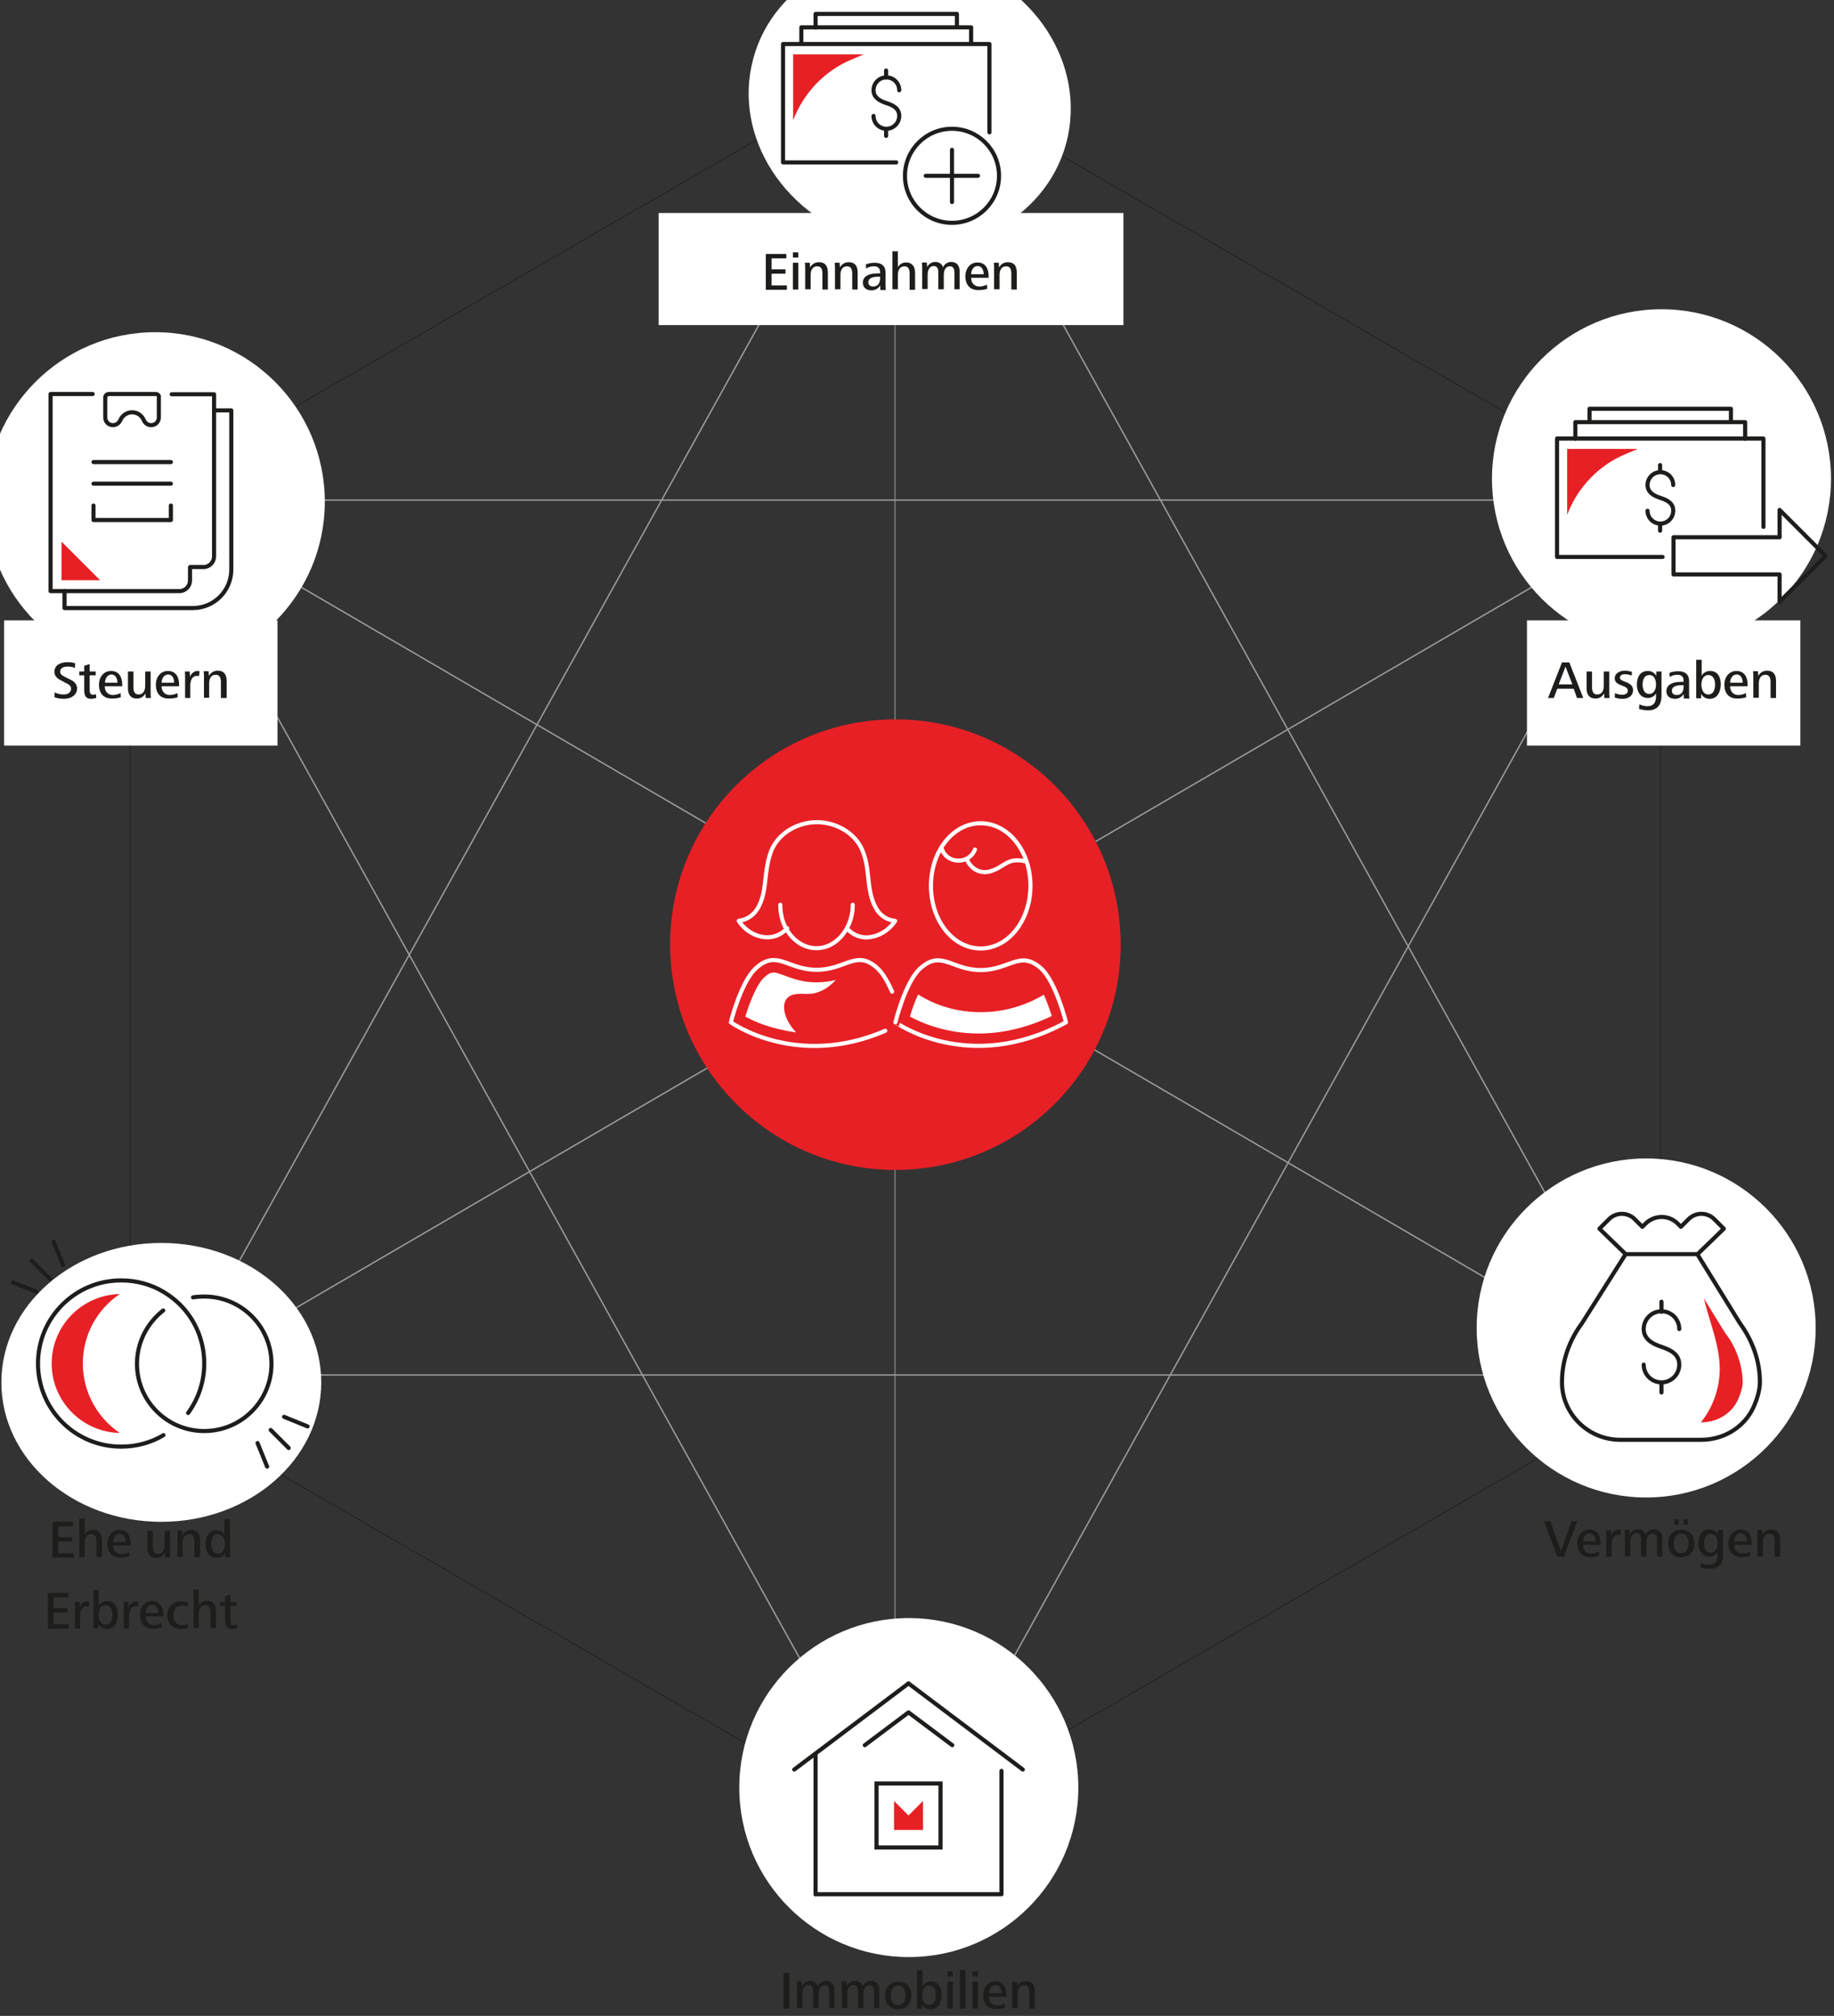 <?xml version="1.0" encoding="UTF-8"?>
<!-- Generator: Adobe Illustrator 26.0.3, SVG Export Plug-In . SVG Version: 6.00 Build 0)  -->
<svg xmlns="http://www.w3.org/2000/svg" xmlns:xlink="http://www.w3.org/1999/xlink" version="1.1" id="Ebene_1" x="0px" y="0px" viewBox="0 0 670.8 737.3" style="enable-background:new 0 0 670.8 737.3;" xml:space="preserve">
<rect x="0" y="0" width="670.8" height="737.3" fill="#333333" stroke="none"/>
<style type="text/css">
	.st0{fill:none;stroke:#9D9D9C;stroke-width:0.25;}
	.st1{fill:none;stroke:#9D9D9C;stroke-width:8.300000e-02;}
	.st2{fill:none;stroke:#9D9D9C;stroke-width:0.5;}
	.st3{fill:none;stroke:#1D1D1B;stroke-width:0.25;}
	.st4{fill:#FFFFFF;}
	.st5{fill:#1D1D1B;}
	.st6{fill:none;stroke:#1D1D1B;stroke-width:1.5;stroke-linecap:round;stroke-linejoin:round;stroke-miterlimit:10;}
	.st7{fill:#E72025;}
	.st8{fill:none;stroke:#1D1D1B;stroke-width:1.5;stroke-linecap:round;stroke-miterlimit:10;}
	.st9{fill:none;stroke:#FFFFFF;stroke-width:1.5;stroke-linecap:round;stroke-linejoin:round;stroke-miterlimit:10;}
</style>
<g>
	<line class="st0" x1="327.4" y1="34.9" x2="327.4" y2="664.9"></line>
	<line class="st1" x1="327.1" y1="34.9" x2="327.1" y2="664.9"></line>
	<line class="st2" x1="602.8" y1="188.1" x2="333.5" y2="673.2"></line>
	<line class="st2" x1="65.3" y1="197.2" x2="334.5" y2="682.2"></line>
	<line class="st2" x1="612.3" y1="521.3" x2="343" y2="36.2"></line>
	<line class="st2" x1="597.4" y1="498.9" x2="73" y2="193.1"></line>
	<line class="st2" x1="58" y1="502.9" x2="612.5" y2="502.9"></line>
	<line class="st2" x1="58" y1="182.9" x2="612.5" y2="182.9"></line>
	<line class="st2" x1="58.1" y1="514.2" x2="327.4" y2="29.1"></line>
	<line class="st2" x1="73" y1="498.9" x2="597.4" y2="193.1"></line>
	<polygon class="st3" points="47.6,183.7 47.6,507.4 327.5,669.3 607.4,507.4 607.4,183.7 327.5,21.8  "></polygon>
	<g>
		<path class="st4" d="M56.8,245.5c34.2,0,62-27.8,62-62c0-34.2-27.8-62-62-62c-34.2,0-62,27.8-62,62    C-5.2,217.7,22.5,245.5,56.8,245.5"></path>
		<path class="st4" d="M318.9,88.6c31.6,8.5,63.5-7.8,71.1-36.3c7.6-28.6-11.8-58.6-43.4-67S283.1-7,275.5,21.5    C267.8,50.1,287.3,80.1,318.9,88.6"></path>
		<path class="st4" d="M607.7,237.1c34.2,0,62-27.8,62-62c0-34.2-27.8-62-62-62c-34.2,0-62,27.8-62,62    C545.7,209.4,573.5,237.1,607.7,237.1"></path>
		<path class="st4" d="M602.1,547.7c34.2,0,62-27.8,62-62c0-34.2-27.8-62-62-62c-34.2,0-62,27.8-62,62    C540.1,519.9,567.8,547.7,602.1,547.7"></path>
		<path class="st4" d="M332.4,715.8c34.2,0,62-27.8,62-62c0-34.2-27.8-62-62-62c-34.2,0-62,27.8-62,62    C270.4,688.1,298.2,715.8,332.4,715.8"></path>
	</g>
	<rect x="1.5" y="226.9" class="st4" width="100" height="45.8"></rect>
	<g>
		<path class="st5" d="M23.4,255.6c-1.2,0-2.4-0.2-3.5-0.6l0.1-1.8c1,0.6,2.1,0.8,3.3,0.8c1.4,0,2.7-0.6,2.7-2.2    c0-1.1-1.2-1.7-2.3-2.2l-1.3-0.7c-1.4-0.7-2.5-1.6-2.5-3.2c0-2.6,2.5-3.5,4.7-3.5c1,0,2,0.1,2.9,0.4l-0.1,1.7    c-0.8-0.4-1.8-0.5-2.7-0.5c-1.2,0-2.7,0.4-2.7,1.9c0,1,1,1.5,2,2l1.4,0.7c1.5,0.7,2.8,1.6,2.8,3.5    C28.1,254.3,25.9,255.6,23.4,255.6z"></path>
		<path class="st5" d="M33.3,255.6c-2.1,0-2.5-1.4-2.5-3.3V247H29v-1.4h1.8v-2.1l2-0.6v2.7H35v1.4h-2.2v5.5c0,0.8,0.2,1.6,1.2,1.6    c0.4,0,0.7-0.1,1.1-0.2l0.1,1.4C34.6,255.4,33.9,255.6,33.3,255.6z"></path>
		<path class="st5" d="M38.3,251c0,1.8,1.1,3.2,3,3.2c0.9,0,2-0.3,2.8-0.7l0.1,1.5c-1,0.4-2.2,0.5-3.3,0.5c-3.2,0-4.7-2.1-4.7-5.1    c0-2.7,1.7-5,4.4-5c2.9,0,4.1,2.2,4.1,5v0.6H38.3z M40.8,246.7c-1.7,0-2.4,1.8-2.4,3h4.6C42.9,248.4,42.4,246.7,40.8,246.7z"></path>
		<path class="st5" d="M53.3,255.3l-0.1-1.7c-0.7,1.2-1.7,1.9-3.1,1.9c-2.4,0-3.3-1.6-3.3-3.8v-6.1h2v5.7c0,1.4,0.3,2.7,1.9,2.7    c1.8,0,2.4-1.6,2.4-3.1v-5.3h2v7.5c0,0.7,0,1.5,0.1,2.2H53.3z"></path>
		<path class="st5" d="M59.1,251c0,1.8,1.1,3.2,3,3.2c0.9,0,2-0.3,2.8-0.7l0.1,1.5c-1,0.4-2.2,0.5-3.3,0.5c-3.2,0-4.7-2.1-4.7-5.1    c0-2.7,1.7-5,4.4-5c2.9,0,4.1,2.2,4.1,5v0.6H59.1z M61.5,246.7c-1.7,0-2.4,1.8-2.4,3h4.6C63.7,248.4,63.2,246.7,61.5,246.7z"></path>
		<path class="st5" d="M72.8,247.3c-0.3-0.1-0.5-0.1-0.8-0.1c-1.9,0-2.4,2-2.4,3.5v4.6h-1.9v-7.5c0-0.7,0-1.5-0.1-2.2h1.8l0.1,1.9    c0.4-1,1.4-2.1,2.7-2.1c0.3,0,0.5,0,0.8,0.1L72.8,247.3z"></path>
		<path class="st5" d="M80.8,255.3v-5.8c0-1.4-0.3-2.7-1.9-2.7c-1.8,0-2.4,1.6-2.4,3.1v5.3h-1.9v-7.5c0-0.7,0-1.5-0.1-2.2h1.8    l0.1,1.7c0.7-1.2,1.8-1.9,3.2-1.9c2.4,0,3.3,1.5,3.3,3.8v6.2H80.8z"></path>
	</g>
	<g>
		<path class="st6" d="M62.5,184.9v5.3H34.2v-5.3 M33.9,144.1H18.5v72.1h47.1c2.2,0,3.9-1.8,3.9-3.9v-4.9h4.9c2.2,0,3.9-1.8,3.9-3.9    v-59.3H62.8 M78.3,150.1h6.3v58.2c0,7.8-6.3,14.1-14.1,14.1H23.6v-6.3 M56.9,144.1H39.8c-0.7,0-1.3,0.6-1.3,1.3v7.3    c0,1.6,1.3,2.8,2.8,2.8h0c1.2,0,2.2-0.7,2.7-1.8c0.7-1.7,2.4-2.9,4.3-2.9c2,0,3.6,1.2,4.3,2.9c0.5,1.1,1.5,1.8,2.7,1.8h0    c1.6,0,2.8-1.3,2.8-2.8v-7.3C58.3,144.7,57.7,144.1,56.9,144.1z M62.5,169H34.2 M62.5,176.9H34.2"></path>
	</g>
	<polygon class="st7" points="36.6,212.2 22.5,198.1 22.5,212.2  "></polygon>
	<rect x="240.9" y="77.9" class="st4" width="170" height="41"></rect>
	<g>
		<path class="st5" d="M280.1,105.9v-13h7.5v1.6h-5.4v4h5.1v1.6h-5.1v4.3h5.6v1.6H280.1z"></path>
		<path class="st5" d="M290,94.2v-1.9h2v1.9H290z M290,105.9v-9.8h2v9.8H290z"></path>
		<path class="st5" d="M300.8,105.9v-5.8c0-1.4-0.3-2.7-1.9-2.7c-1.8,0-2.4,1.6-2.4,3.1v5.3h-2v-7.5c0-0.7,0-1.5-0.1-2.2h1.8    l0.1,1.7c0.7-1.2,1.8-1.9,3.2-1.9c2.4,0,3.3,1.5,3.3,3.8v6.2H300.8z"></path>
		<path class="st5" d="M311.7,105.9v-5.8c0-1.4-0.3-2.7-1.9-2.7c-1.8,0-2.4,1.6-2.4,3.1v5.3h-2v-7.5c0-0.7,0-1.5-0.1-2.2h1.8    l0.1,1.7c0.7-1.2,1.8-1.9,3.2-1.9c2.4,0,3.3,1.5,3.3,3.8v6.2H311.7z"></path>
		<path class="st5" d="M322,105.9l-0.1-1.5c-0.6,1.1-1.8,1.8-3.1,1.8c-1.8,0-3.2-0.9-3.2-2.8c0-2.5,2.4-3.4,5.3-3.4c0.3,0,0.7,0,1,0    v-0.4c0-1.4-0.7-2.2-2.2-2.2c-1,0-2,0.2-2.9,0.8l-0.1-1.5c0.9-0.4,2.2-0.6,3.2-0.6c2.5,0,4,1.1,4,3.7v4.1c0,0.8,0,1.5,0.1,2.2H322    z M321.9,101.2h-0.3c-1.6,0-4,0.1-4,2.1c0,1.1,0.9,1.5,1.8,1.5c1.9,0,2.5-1.5,2.5-3.1V101.2z"></path>
		<path class="st5" d="M332.7,105.9v-5.8c0-1.4-0.3-2.7-1.9-2.7c-1.8,0-2.4,1.6-2.4,3.1v5.3h-2V91.9h2v5.9c0.6-1.2,1.7-1.8,3-1.8    c2.3,0,3.3,1.6,3.3,3.8v6.2H332.7z"></path>
		<path class="st5" d="M349.1,105.9v-6.3c0-1.2-0.4-2.2-1.7-2.2c-1.6,0-2.2,1.6-2.2,3.1v5.3h-2v-6.3c0-1.2-0.4-2.2-1.7-2.2    c-1.6,0-2.2,1.6-2.2,3.1v5.3h-2v-7.5c0-0.7,0-1.5-0.1-2.2h1.8l0.1,1.7c0.6-1.2,1.7-1.9,3-1.9c1.5,0,2.6,0.9,2.8,2    c0.5-1.2,1.7-2,3-2c2.1,0,3.1,1.4,3.1,3.5v6.5H349.1z"></path>
		<path class="st5" d="M355.2,101.6c0,1.8,1.1,3.2,3,3.2c0.9,0,2-0.3,2.8-0.7l0.1,1.5c-1,0.4-2.2,0.5-3.3,0.5    c-3.2,0-4.7-2.1-4.7-5.1c0-2.7,1.7-5,4.4-5c2.9,0,4.1,2.2,4.1,5v0.6H355.2z M357.6,97.3c-1.7,0-2.4,1.8-2.4,3h4.6    C359.8,99,359.2,97.3,357.6,97.3z"></path>
		<path class="st5" d="M369.9,105.9v-5.8c0-1.4-0.3-2.7-1.9-2.7c-1.8,0-2.4,1.6-2.4,3.1v5.3h-2v-7.5c0-0.7,0-1.5-0.1-2.2h1.8    l0.1,1.7c0.7-1.2,1.8-1.9,3.2-1.9c2.4,0,3.3,1.5,3.3,3.8v6.2H369.9z"></path>
	</g>
	<g>
		<path class="st6" d="M338.6,64.3h19.1 M348.2,54.8v19.1 M331,64.3c0,9.5,7.7,17.2,17.2,17.2c9.5,0,17.2-7.7,17.2-17.2    c0-9.5-7.7-17.2-17.2-17.2C338.7,47.1,331,54.8,331,64.3z M324.1,47.1v2.6 M324.1,25.8v2.6 M319.5,42.4c0,2.6,2.1,4.7,4.7,4.7    s4.7-2.1,4.7-4.7c0-2.6-1.9-3.8-4.7-4.7c-2.5-0.8-4.7-2.1-4.7-4.7c0-2.6,2.1-4.7,4.7-4.7s4.7,2.1,4.7,4.7 M298.3,10.1V5.1H350v4.9     M293.1,16.1v-6.1h62.1v6.1 M327.8,59.4h-41.4V16.1h75.5v32.3"></path>
		<path class="st7" d="M290.1,44L290.1,44c3.8-10,11.5-18.1,21.3-22.2l4.5-1.9h-25.8V44z"></path>
		<path class="st6" d="M607.2,191.5v2.6 M607.2,170.1v2.6 M602.6,186.8c0,2.6,2.1,4.7,4.7,4.7c2.6,0,4.7-2.1,4.7-4.7    c0-2.6-1.9-3.8-4.7-4.7c-2.5-0.8-4.7-2.1-4.7-4.7c0-2.6,2.1-4.7,4.7-4.7c2.6,0,4.7,2.1,4.7,4.7 M581.4,154.4v-4.9h51.7v4.9     M576.2,160.5v-6.1h62.1v6.1 M608.1,203.7h-38.6v-43.3H645v32.3"></path>
		<path class="st7" d="M573.2,188.3L573.2,188.3c3.8-10,11.5-18.1,21.3-22.2l4.5-1.9h-25.8V188.3z"></path>
	</g>
	<polygon class="st6" points="667.7,203.3 650.9,186.5 650.9,196.5 612.1,196.5 612.1,210.1 650.9,210.1 650.9,220.1  "></polygon>
	<g>
		<path class="st5" d="M572,569.4h-2.4l-4.8-13h2.3l3.8,11l3.9-11h2.1L572,569.4z"></path>
		<path class="st5" d="M579,565c0,1.8,1.1,3.2,3,3.2c0.9,0,2-0.3,2.8-0.7l0.1,1.5c-1,0.4-2.2,0.5-3.3,0.5c-3.2,0-4.7-2.1-4.7-5.1    c0-2.7,1.7-5,4.4-5c2.9,0,4.1,2.2,4.1,5v0.6H579z M581.4,560.8c-1.7,0-2.4,1.8-2.4,3h4.6C583.6,562.4,583,560.8,581.4,560.8z"></path>
		<path class="st5" d="M592.7,561.4c-0.3-0.1-0.5-0.1-0.8-0.1c-1.9,0-2.4,2-2.4,3.5v4.6h-2v-7.5c0-0.7,0-1.5-0.1-2.2h1.8l0.1,1.9    c0.4-1,1.4-2.1,2.7-2.1c0.3,0,0.5,0,0.8,0.1L592.7,561.4z"></path>
		<path class="st5" d="M606.1,569.4v-6.3c0-1.2-0.4-2.2-1.7-2.2c-1.6,0-2.2,1.6-2.2,3.1v5.3h-2v-6.3c0-1.2-0.4-2.2-1.7-2.2    c-1.6,0-2.2,1.6-2.2,3.1v5.3h-2v-7.5c0-0.7,0-1.5-0.1-2.2h1.8l0.1,1.7c0.6-1.2,1.7-1.9,3-1.9c1.5,0,2.6,0.9,2.8,2    c0.5-1.2,1.7-2,3-2c2.1,0,3.1,1.4,3.1,3.5v6.5H606.1z"></path>
		<path class="st5" d="M614.9,569.6c-3.1,0-4.8-2.2-4.8-5.1c0-3,1.9-5,4.8-5c3.1,0,4.8,2,4.8,5C619.7,567.4,618,569.6,614.9,569.6z     M614.9,560.9c-2,0-2.7,1.9-2.7,3.6c0,1.8,0.7,3.6,2.7,3.6s2.7-1.9,2.7-3.6C617.6,562.7,616.9,560.9,614.9,560.9z M612.4,557.6    v-1.9h1.6v1.9H612.4z M615.8,557.6v-1.9h1.6v1.9H615.8z"></path>
		<path class="st5" d="M625.3,573.8c-1.1,0-2.2-0.2-3.3-0.5l0.1-1.7c0.9,0.4,1.9,0.7,2.9,0.7c2.3,0,3.2-1.4,3.2-3.5v-1.2    c-0.6,1.1-1.8,1.7-3,1.7c-2.8,0-4-2.5-4-4.9c0-2.6,1.1-5,4-5c1.3,0,2.4,0.6,3.1,1.8v-1.6h1.9v9.2    C630.2,572,628.6,573.8,625.3,573.8z M625.8,561c-2,0-2.5,1.9-2.5,3.5c0,1.5,0.5,3.4,2.4,3.4c1.9,0,2.5-1.9,2.5-3.4    C628.3,562.9,627.7,561,625.8,561z"></path>
		<path class="st5" d="M634.3,565c0,1.8,1.1,3.2,3,3.2c0.9,0,2-0.3,2.8-0.7l0.1,1.5c-1,0.4-2.2,0.5-3.3,0.5c-3.2,0-4.7-2.1-4.7-5.1    c0-2.7,1.7-5,4.4-5c2.9,0,4.1,2.2,4.1,5v0.6H634.3z M636.7,560.8c-1.7,0-2.4,1.8-2.4,3h4.6C638.9,562.4,638.3,560.8,636.7,560.8z"></path>
		<path class="st5" d="M649.1,569.4v-5.8c0-1.4-0.3-2.7-1.9-2.7c-1.8,0-2.4,1.6-2.4,3.1v5.3h-2v-7.5c0-0.7,0-1.5-0.1-2.2h1.8    l0.1,1.7c0.7-1.2,1.8-1.9,3.2-1.9c2.4,0,3.3,1.5,3.3,3.8v6.2H649.1z"></path>
	</g>
	<g>
		<path class="st6" d="M607.7,505.6v3.7 M607.7,476.1v3.7 M601.2,499.1c0,3.6,2.9,6.5,6.5,6.5s6.5-2.9,6.5-6.5s-2.7-5.2-6.5-6.5    c-3.4-1.1-6.5-2.9-6.5-6.5c0-3.6,2.9-6.5,6.5-6.5s6.5,2.9,6.5,6.5 M620.8,458.8l9.7-9.4l-3.5-3.5c-2.6-2.6-6.8-2.6-9.4,0l-2.8,2.8    l-1.2-1.2c-3.2-3.2-8.4-3.2-11.7,0l-1.2,1.2l-2.8-2.8c-2.6-2.6-6.8-2.6-9.4,0l-3.5,3.5l9.7,9.4 M622.3,526.6    c8.1,0,15.6-4.5,19-11.8c1.5-3.3,2.4-6.6,2.4-9.3c0-7.7-2.7-15.2-7.3-21.5l-15.6-25.3h-13.3h-12.9l-16,25.3    c-4.6,6.2-7.3,13.7-7.3,21.5c0,0.1,0,0.1,0,0.2c0.1,11.6,9.7,20.9,21.3,20.9H622.3z"></path>
		<path class="st7" d="M631.3,487.9l-0.2-0.2l-7.9-12.8c2,8.4,5.7,16.8,5.8,25.4c0.1,6.7-2.1,13.5-6.1,18.9c-0.3,0.4-0.6,0.7-0.8,1    h0.3c5.7,0,10.9-3.2,13.2-8.1c1.1-2.4,1.8-4.8,1.8-6.6C637.3,499.4,635.2,493.1,631.3,487.9"></path>
	</g>
	<g>
		<path class="st5" d="M286.6,734.6v-13h2.1v13H286.6z"></path>
		<path class="st5" d="M303.3,734.6v-6.3c0-1.2-0.4-2.2-1.7-2.2c-1.6,0-2.2,1.6-2.2,3.1v5.3h-2v-6.3c0-1.2-0.4-2.2-1.7-2.2    c-1.6,0-2.2,1.6-2.2,3.1v5.3h-2v-7.5c0-0.7,0-1.5-0.1-2.2h1.8l0.1,1.7c0.6-1.2,1.7-1.9,3-1.9c1.5,0,2.6,0.9,2.8,2    c0.5-1.2,1.7-2,3-2c2.1,0,3.1,1.4,3.1,3.5v6.5H303.3z"></path>
		<path class="st5" d="M319.7,734.6v-6.3c0-1.2-0.4-2.2-1.7-2.2c-1.6,0-2.2,1.6-2.2,3.1v5.3h-2v-6.3c0-1.2-0.4-2.2-1.7-2.2    c-1.6,0-2.2,1.6-2.2,3.1v5.3h-2v-7.5c0-0.7,0-1.5-0.1-2.2h1.8l0.1,1.7c0.6-1.2,1.7-1.9,3-1.9c1.5,0,2.6,0.9,2.8,2    c0.5-1.2,1.7-2,3-2c2.1,0,3.1,1.4,3.1,3.5v6.5H319.7z"></path>
		<path class="st5" d="M328.5,734.9c-3.1,0-4.8-2.2-4.8-5.1c0-3,1.9-5,4.8-5c3.1,0,4.8,2,4.8,5C333.3,732.7,331.6,734.9,328.5,734.9    z M328.5,726.2c-2,0-2.7,1.9-2.7,3.6c0,1.8,0.7,3.6,2.7,3.6s2.7-1.9,2.7-3.6C331.2,728,330.5,726.2,328.5,726.2z"></path>
		<path class="st5" d="M340.3,734.9c-1.3,0-2.4-0.6-3.1-1.8l0,1.6h-1.8v-14.1h2v5.9c0.5-1.1,1.8-1.8,3-1.8c3,0,4,2.4,4,5    C344.4,732.3,343.3,734.9,340.3,734.9z M339.8,726.2c-1.9,0-2.5,2-2.5,3.5c0,1.5,0.6,3.6,2.5,3.6c2,0,2.5-2,2.5-3.6    S341.8,726.2,339.8,726.2z"></path>
		<path class="st5" d="M346.5,722.9V721h2v1.9H346.5z M346.5,734.6v-9.8h2v9.8H346.5z"></path>
		<path class="st5" d="M351.1,734.6v-14.1h2v14.1H351.1z"></path>
		<path class="st5" d="M355.7,722.9V721h2v1.9H355.7z M355.7,734.6v-9.8h2v9.8H355.7z"></path>
		<path class="st5" d="M361.7,730.3c0,1.8,1.1,3.2,3,3.2c0.9,0,2-0.3,2.8-0.7l0.1,1.5c-1,0.4-2.2,0.5-3.3,0.5    c-3.2,0-4.7-2.1-4.7-5.1c0-2.7,1.7-5,4.4-5c2.9,0,4.1,2.2,4.1,5v0.6H361.7z M364.2,726c-1.7,0-2.4,1.8-2.4,3h4.6    C366.3,727.7,365.8,726,364.2,726z"></path>
		<path class="st5" d="M376.5,734.6v-5.8c0-1.4-0.3-2.7-1.9-2.7c-1.8,0-2.4,1.6-2.4,3.1v5.3h-2v-7.5c0-0.7,0-1.5-0.1-2.2h1.8    l0.1,1.7c0.7-1.2,1.8-1.9,3.2-1.9c2.4,0,3.3,1.5,3.3,3.8v6.2H376.5z"></path>
	</g>
	<path class="st8" d="M344,652.3h-23.4v23.4H344V652.3z M298.3,641.3v51.5 M332.3,615.7l-41.8,31.5"></path>
	<polygon class="st7" points="337.6,658.7 337.6,669.3 327,669.3 327,658.7 332.3,664  "></polygon>
	<path class="st8" d="M367,641.8L367,641.8 M332.3,626.3l16,12 M366.3,647.7v45.1 M332.3,615.7l41.8,31.5 M332.3,626.3l-16,12    M298.3,692.8h68"></path>
	<g>
		<path class="st4" d="M59,556.6c32.3,0,58.5-22.8,58.5-51c0-28.2-26.2-51-58.5-51c-32.3,0-58.5,22.8-58.5,51    C0.5,533.8,26.7,556.6,59,556.6"></path>
	</g>
	<g>
		<path class="st5" d="M19.2,569.6v-13h7.5v1.6h-5.4v4h5.1v1.6h-5.1v4.3h5.6v1.6H19.2z"></path>
		<path class="st5" d="M35.3,569.6v-5.8c0-1.4-0.3-2.7-1.9-2.7c-1.8,0-2.4,1.6-2.4,3.1v5.3H29v-14.1H31v5.9c0.6-1.2,1.7-1.8,3-1.8    c2.3,0,3.3,1.6,3.3,3.8v6.2H35.3z"></path>
		<path class="st5" d="M41.4,565.2c0,1.8,1.1,3.2,3,3.2c0.9,0,2-0.3,2.8-0.7l0.1,1.5c-1,0.4-2.2,0.5-3.3,0.5c-3.2,0-4.7-2.1-4.7-5.1    c0-2.7,1.7-5,4.4-5c2.9,0,4.1,2.2,4.1,5v0.6H41.4z M43.8,561c-1.7,0-2.4,1.8-2.4,3H46C46,562.6,45.4,561,43.8,561z"></path>
		<path class="st5" d="M60.4,569.6l-0.1-1.7c-0.7,1.2-1.7,1.9-3.1,1.9c-2.4,0-3.3-1.6-3.3-3.8v-6.1h2v5.7c0,1.4,0.3,2.7,1.9,2.7    c1.8,0,2.4-1.6,2.4-3.1v-5.3h2v7.5c0,0.7,0,1.5,0.1,2.2H60.4z"></path>
		<path class="st5" d="M71.1,569.6v-5.8c0-1.4-0.3-2.7-1.9-2.7c-1.8,0-2.4,1.6-2.4,3.1v5.3h-1.9V562c0-0.7,0-1.5-0.1-2.2h1.8    l0.1,1.7c0.7-1.2,1.8-1.9,3.2-1.9c2.4,0,3.3,1.5,3.3,3.8v6.2H71.1z"></path>
		<path class="st5" d="M82.4,569.6l-0.1-1.6c-0.6,1.2-1.7,1.8-3.1,1.8c-2.9,0-4-2.6-4-5.1c0-2.6,1.1-5,4-5c1.2,0,2.5,0.7,2.9,1.8    v-5.9h2v11.1c0,1.1,0,2,0.1,2.9H82.4z M79.7,561.1c-2,0-2.4,1.9-2.4,3.5c0,1.6,0.5,3.6,2.5,3.6c1.9,0,2.5-2.1,2.5-3.6    C82.2,563.1,81.6,561.1,79.7,561.1z"></path>
	</g>
	<g>
		<path class="st5" d="M17.5,595.6v-13h7.5v1.6h-5.4v4h5.1v1.6h-5.1v4.3h5.6v1.6H17.5z"></path>
		<path class="st5" d="M32.5,587.6c-0.3-0.1-0.5-0.1-0.8-0.1c-1.9,0-2.4,2-2.4,3.5v4.6h-1.9v-7.5c0-0.7,0-1.5-0.1-2.2h1.8l0.1,1.9    c0.4-1,1.4-2.1,2.7-2.1c0.3,0,0.5,0,0.8,0.1L32.5,587.6z"></path>
		<path class="st5" d="M39.1,595.8c-1.3,0-2.4-0.6-3.1-1.8l0,1.6h-1.8v-14.1h1.9v5.9c0.5-1.1,1.8-1.8,3-1.8c3,0,4,2.4,4,5    C43.1,593.2,42,595.8,39.1,595.8z M38.6,587.1c-1.9,0-2.5,2-2.5,3.5c0,1.5,0.6,3.6,2.5,3.6c2,0,2.5-2,2.5-3.6    S40.6,587.1,38.6,587.1z"></path>
		<path class="st5" d="M50.4,587.6c-0.3-0.1-0.5-0.1-0.8-0.1c-1.9,0-2.4,2-2.4,3.5v4.6h-1.9v-7.5c0-0.7,0-1.5-0.1-2.2H47l0.1,1.9    c0.4-1,1.4-2.1,2.7-2.1c0.3,0,0.5,0,0.8,0.1L50.4,587.6z"></path>
		<path class="st5" d="M53.3,591.2c0,1.8,1.1,3.2,3,3.2c0.9,0,2-0.3,2.8-0.7l0.1,1.5c-1,0.4-2.2,0.5-3.3,0.5c-3.2,0-4.7-2.1-4.7-5.1    c0-2.7,1.7-5,4.4-5c2.9,0,4.1,2.2,4.1,5v0.6H53.3z M55.7,587c-1.7,0-2.4,1.8-2.4,3h4.6C57.9,588.6,57.4,587,55.7,587z"></path>
		<path class="st5" d="M66.1,595.8c-3.1,0-4.9-2.1-4.9-5.1c0-3,2-5,5-5c0.9,0,1.7,0.1,2.6,0.4l-0.1,1.6c-0.6-0.3-1.3-0.5-2-0.5    c-2.1,0-3.3,1.5-3.3,3.6c0,2,1.1,3.6,3.2,3.6c0.7,0,1.5-0.2,2.1-0.4l0.1,1.5C67.9,595.7,67,595.8,66.1,595.8z"></path>
		<path class="st5" d="M77,595.6v-5.8c0-1.4-0.3-2.7-1.9-2.7c-1.8,0-2.4,1.6-2.4,3.1v5.3h-1.9v-14.1h1.9v5.9c0.6-1.2,1.7-1.8,3-1.8    c2.3,0,3.3,1.6,3.3,3.8v6.2H77z"></path>
		<path class="st5" d="M84.8,595.8c-2.1,0-2.5-1.4-2.5-3.3v-5.2h-1.8v-1.4h1.8v-2.1l2-0.6v2.7h2.2v1.4h-2.2v5.5    c0,0.8,0.2,1.6,1.2,1.6c0.4,0,0.7-0.1,1.1-0.2l0.1,1.4C86.1,595.7,85.4,595.8,84.8,595.8z"></path>
	</g>
	<g>
		<path class="st6" d="M70.6,474.5c1.3-0.2,2.7-0.3,4.1-0.3c13.6,0,24.6,11,24.6,24.6c0,13.6-11,24.6-24.6,24.6    c-13.6,0-24.6-11-24.6-24.6c0-7.9,3.8-15,9.6-19.5 M59.8,524.9c-4.5,2.7-9.8,4.2-15.5,4.2c-16.8,0-30.4-13.6-30.4-30.4    c0-16.8,13.6-30.4,30.4-30.4c5.7,0,11,1.5,15.5,4.2c3.5,2.1,6.6,4.8,9,8.1c3.7,5,5.9,11.3,5.9,18.1c0,6.8-2.2,13-5.9,18.1"></path>
	</g>
	<path class="st8" d="M103.9,518.2l8.6,3.5 M94.2,527.8l3.5,8.6 M99,523l6.6,6.6 M13.4,472.5L4.7,469 M23.1,462.8l-3.5-8.6    M18.2,467.7l-6.6-6.6"></path>
	<g>
		<path class="st7" d="M18.9,498.7c0,13.8,11.1,25.1,24.9,25.4c-8.1-5.5-13.5-14.8-13.5-25.4c0-10.6,5.3-19.9,13.5-25.4    C30,473.6,18.9,484.9,18.9,498.7"></path>
	</g>
	<rect x="558.5" y="226.9" class="st4" width="100" height="45.8"></rect>
	<g>
		<path class="st5" d="M576.8,255.3l-1.2-3.4h-6l-1.3,3.4h-2.1l5.1-13h2.7l5.1,13H576.8z M572.6,243.8l-2.5,6.5h5L572.6,243.8z"></path>
		<path class="st5" d="M586.8,255.3l-0.1-1.7c-0.7,1.2-1.7,1.9-3.1,1.9c-2.4,0-3.3-1.6-3.3-3.8v-6.1h2v5.7c0,1.4,0.3,2.7,1.9,2.7    c1.8,0,2.4-1.6,2.4-3.1v-5.3h2v7.5c0,0.7,0,1.5,0.1,2.2H586.8z"></path>
		<path class="st5" d="M593.6,255.6c-1,0-2-0.1-3-0.5l0.1-1.6c0.8,0.4,1.8,0.6,2.7,0.6c0.9,0,2-0.4,2-1.5c0-2.2-4.8-1.5-4.8-4.5    c0-2,2-2.8,3.7-2.8c0.9,0,1.8,0.2,2.6,0.4l-0.1,1.4c-0.7-0.3-1.6-0.5-2.4-0.5c-0.9,0-1.9,0.2-1.9,1.3c0,1.7,4.8,1.2,4.8,4.5    C597.3,254.6,595.4,255.6,593.6,255.6z"></path>
		<path class="st5" d="M602.8,259.8c-1.1,0-2.2-0.2-3.3-0.5l0.1-1.7c0.9,0.4,1.9,0.7,2.9,0.7c2.3,0,3.2-1.4,3.2-3.5v-1.2    c-0.6,1.1-1.8,1.7-3,1.7c-2.8,0-4-2.5-4-4.9c0-2.6,1.1-5,4-5c1.3,0,2.4,0.6,3.1,1.8v-1.6h1.9v9.2C607.6,258,606,259.8,602.8,259.8    z M603.3,246.9c-2,0-2.5,1.9-2.5,3.5c0,1.5,0.5,3.4,2.4,3.4c1.9,0,2.5-1.9,2.5-3.4C605.7,248.9,605.2,246.9,603.3,246.9z"></path>
		<path class="st5" d="M615.9,255.3l-0.1-1.5c-0.6,1.1-1.8,1.8-3.1,1.8c-1.8,0-3.2-0.9-3.2-2.8c0-2.5,2.4-3.4,5.3-3.4    c0.3,0,0.7,0,1,0V249c0-1.4-0.7-2.2-2.2-2.2c-1,0-2,0.2-2.9,0.8l-0.1-1.5c0.9-0.4,2.2-0.6,3.2-0.6c2.5,0,4,1.1,4,3.7v4.1    c0,0.8,0,1.5,0.1,2.2H615.9z M615.8,250.6h-0.3c-1.6,0-4,0.1-4,2.1c0,1.1,0.9,1.5,1.8,1.5c1.9,0,2.5-1.5,2.5-3.1V250.6z"></path>
		<path class="st5" d="M625.3,255.6c-1.3,0-2.4-0.6-3.1-1.8l0,1.6h-1.8v-14.1h2v5.9c0.5-1.1,1.8-1.8,3-1.8c3,0,4,2.4,4,5    C629.3,253,628.2,255.6,625.3,255.6z M624.8,246.9c-1.9,0-2.5,2-2.5,3.5c0,1.5,0.6,3.6,2.5,3.6c2,0,2.5-2,2.5-3.6    S626.8,246.9,624.8,246.9z"></path>
		<path class="st5" d="M632.8,251c0,1.8,1.1,3.2,3,3.2c0.9,0,2-0.3,2.8-0.7l0.1,1.5c-1,0.4-2.2,0.5-3.3,0.5c-3.2,0-4.7-2.1-4.7-5.1    c0-2.7,1.7-5,4.4-5c2.9,0,4.1,2.2,4.1,5v0.6H632.8z M635.2,246.7c-1.7,0-2.4,1.8-2.4,3h4.6C637.4,248.4,636.9,246.7,635.2,246.7z"></path>
		<path class="st5" d="M647.6,255.3v-5.8c0-1.4-0.3-2.7-1.9-2.7c-1.8,0-2.4,1.6-2.4,3.1v5.3h-2v-7.5c0-0.7,0-1.5-0.1-2.2h1.8    l0.1,1.7c0.7-1.2,1.8-1.9,3.2-1.9c2.4,0,3.3,1.5,3.3,3.8v6.2H647.6z"></path>
	</g>
	<g>
		<path class="st7" d="M327.5,427.9c45.5,0,82.4-36.9,82.4-82.4c0-45.5-36.9-82.4-82.4-82.4c-45.5,0-82.4,36.9-82.4,82.4    C245.2,391,282.1,427.9,327.5,427.9"></path>
		<path class="st9" d="M353.5,314.1c1.9,4.4,5.8,5.6,9,4.5c5.3-1.7,5.9-5.2,12.9-3.5 M344.3,309.9c1.5,6.1,10,6.6,12.3,0.8     M376.9,324c0,12.6-8.1,22.9-18.2,22.9s-18.2-10.2-18.2-22.9s8.1-22.9,18.2-22.9S376.9,311.3,376.9,324z M389.9,373.9    c0,0-3.7-14.8-9.1-19.7c-7.7-6.9-11.5,0.6-22.1,0.6c-10.6,0-14.4-7.6-22.1-0.6c-5.5,4.9-9.1,19.7-9.1,19.7    S354.3,393.3,389.9,373.9z M326.3,362.7c-1.5-3.4-3.3-6.7-5.4-8.6c-7.7-7-11.5,0.6-22.2,0.6h0c-10.7,0-14.5-7.6-22.2-0.6    c-5.5,4.9-9.2,19.8-9.2,19.8s23.9,17.2,56.5,3.1 M311.9,330.9c0,3.2-0.8,6.2-2.2,8.7c-2.4,4.3-6.4,7.2-11.1,7.2    c-4.6,0-8.7-2.9-11.1-7.2c-1.4-2.5-2.1-5.5-2.1-8.7 M309.8,339.6C309.8,339.6,309.8,339.6,309.8,339.6c2.2,2.5,5.5,3.7,8.7,3.1    c6.1-1,8.9-5.9,8.9-5.9c-3.6-0.4-5.9-2.4-7.3-5.2c-2-3.8-2.2-7.9-2.7-12.1c-0.3-3-0.9-6-2.1-8.8c-2.8-6.3-9.8-10-16.5-10    c-6.7,0-13.7,3.7-16.5,10c-1.2,2.8-1.7,5.8-2.1,8.8c-0.5,4.2-0.7,8.3-2.7,12.1c-1.5,2.8-3.8,4.7-7.3,5.2c0,0,2.8,4.9,8.9,5.9    c3.2,0.5,6.5-0.6,8.7-3.1c0,0,0,0,0.1-0.1"></path>
		<path class="st4" d="M358.7,370.2c-8.6,0-16.5-2.4-22.9-6.5c-1.2,2.6-2.2,5.5-3,8.1c4.2,2.3,13.1,6.2,25.2,6.2h0    c8.9,0,17.9-2.2,26.7-6.4c-0.8-2.5-1.8-5.3-2.9-7.8C375.1,367.8,367.2,370.2,358.7,370.2"></path>
		<path class="st4" d="M287.2,356.9c-1.9-0.7-3.2-1.2-4.2-1.2c-1.1,0-2.1,0.5-3.5,1.8c-2.7,2.4-5.4,9.4-6.9,14.3    c2.5,1.4,6.7,3.3,12.2,4.6c2.1,0.5,4.2,0.9,6.4,1.2c-1.7-1.8-3.1-3.9-3.9-6.2c-0.7-2.2-0.9-4.9,0.8-6.5c1-1,2.5-1.3,3.9-1.4    c1.4-0.1,2.8,0.1,4.2,0c3.7-0.2,7.1-2.4,9.5-5.1c-2,0.5-4.3,0.9-7,0.9C293.8,359.3,290.1,358,287.2,356.9"></path>
	</g>
</g>
</svg>
